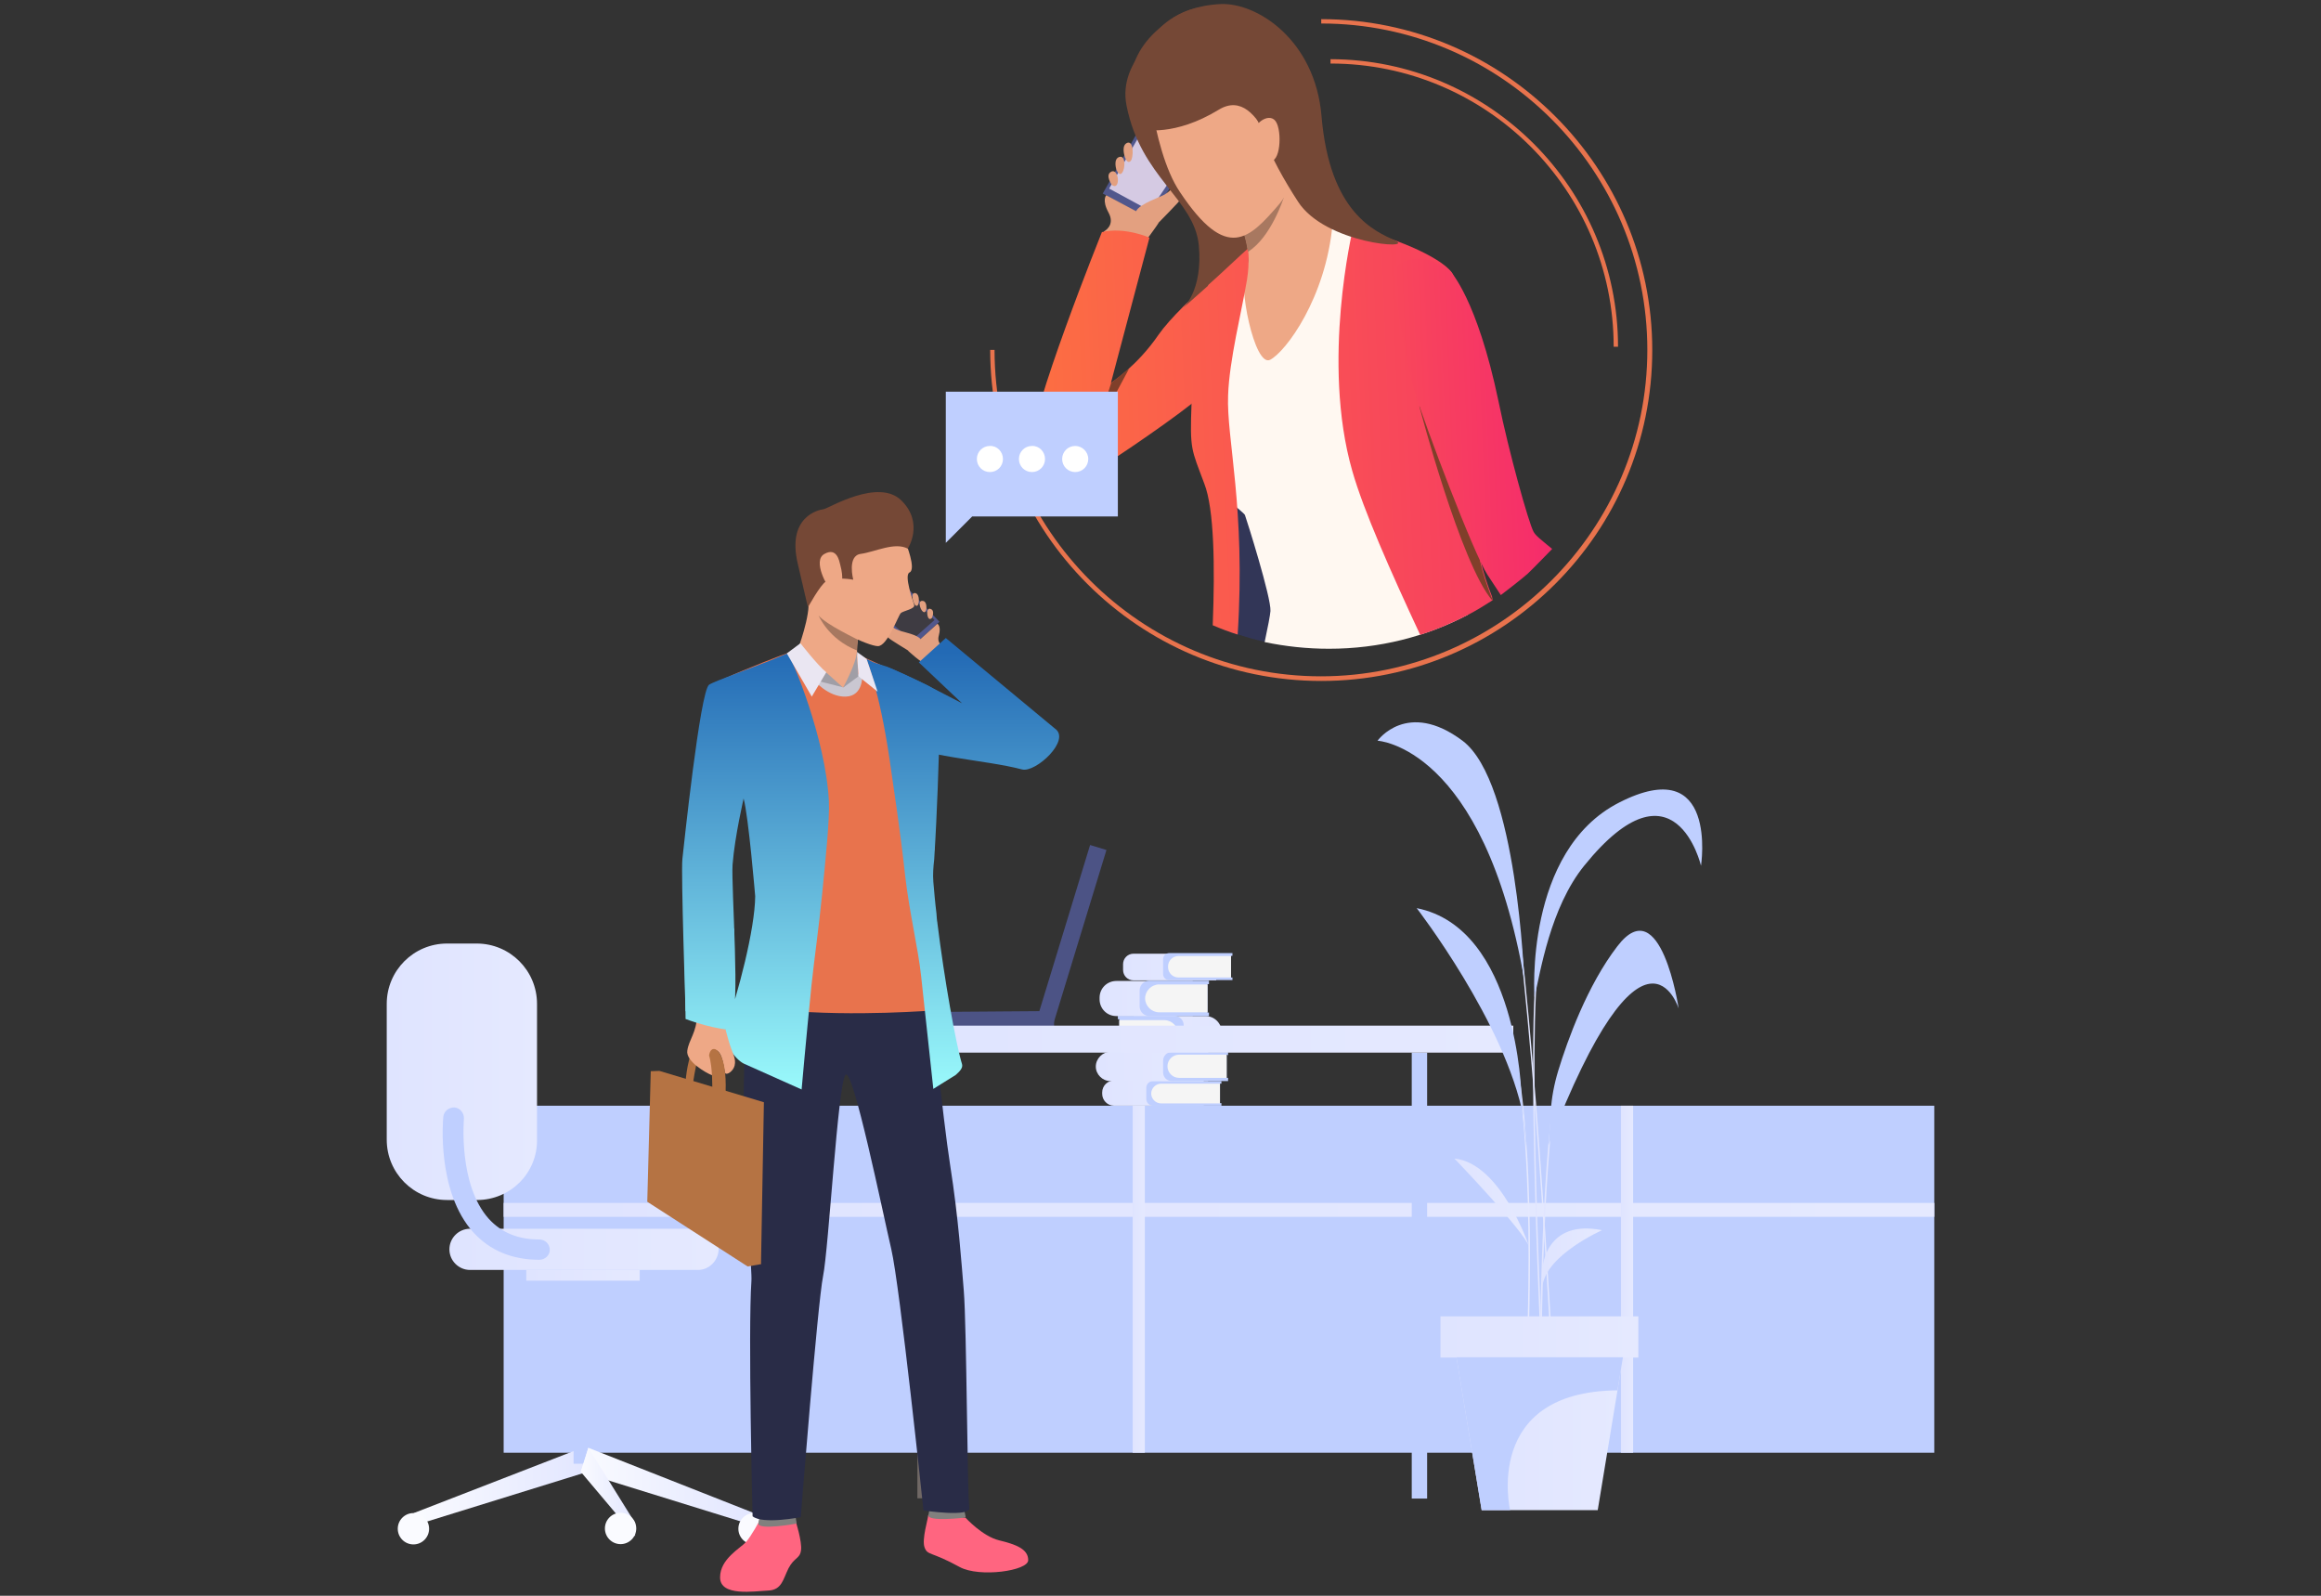 <?xml version="1.0" encoding="utf-8"?>
<!-- Generator: Adobe Illustrator 23.1.0, SVG Export Plug-In . SVG Version: 6.00 Build 0)  -->
<svg version="1.0" id="Слой_1" xmlns="http://www.w3.org/2000/svg" xmlns:xlink="http://www.w3.org/1999/xlink" x="0px" y="0px"
	 viewBox="0 0 800 550" style="enable-background:new 0 0 800 550;" xml:space="preserve">
<rect x="0" y="0" width="800" height="550" fill="#333333" stroke="none"/>
<style type="text/css">
	.st0{display:none;fill:#FFFFFF;}
	.st1{fill:#BFCFFF;}
	.st2{fill:url(#SVGID_1_);}
	.st3{fill:url(#SVGID_2_);}
	.st4{fill:url(#SVGID_3_);}
	.st5{fill:#FFFFFF;}
	.st6{fill:url(#SVGID_4_);}
	.st7{fill:#F5F5F5;}
	.st8{fill:url(#SVGID_5_);}
	.st9{fill:url(#SVGID_6_);}
	.st10{fill:url(#SVGID_7_);}
	.st11{fill:url(#SVGID_8_);}
	.st12{fill:#4C5385;}
	.st13{fill:url(#SVGID_9_);}
	.st14{fill:#706865;}
	.st15{fill:url(#SVGID_10_);}
	.st16{fill:url(#SVGID_11_);}
	.st17{fill:url(#SVGID_12_);}
	.st18{fill:url(#SVGID_13_);}
	.st19{fill:#FAFBFF;}
	.st20{fill:url(#SVGID_14_);}
	.st21{fill:url(#SVGID_15_);}
	.st22{fill:#FF6580;}
	.st23{fill:#81807E;}
	.st24{fill:#51578C;}
	.st25{fill:#3E3B42;}
	.st26{fill:#E3A080;}
	.st27{fill:url(#SVGID_16_);}
	.st28{fill:#292C47;}
	.st29{fill:#E8734D;}
	.st30{fill:#EEA886;}
	.st31{fill:#B57343;}
	.st32{fill:#A09EA6;}
	.st33{fill:url(#SVGID_17_);}
	.st34{fill:url(#SVGID_18_);}
	.st35{fill:url(#SVGID_19_);}
	.st36{fill:#CAC7D1;}
	.st37{fill:#EAE6F2;}
	.st38{fill:#754836;}
	.st39{fill:#A77860;}
	.st40{fill:#323657;}
	.st41{fill:#FFF8F1;}
	.st42{fill:url(#SVGID_20_);}
	.st43{fill:#803F2A;}
	.st44{fill:url(#SVGID_21_);}
	.st45{fill:#D5CAE3;}
	.st46{fill:url(#SVGID_22_);}
	.st47{fill:#A87860;}
	.st48{fill:url(#SVGID_23_);}
	.st49{fill:url(#SVGID_24_);}
	.st50{fill:url(#SVGID_25_);}
	.st51{fill:url(#SVGID_26_);}
	.st52{fill:url(#SVGID_27_);}
	.st53{fill:url(#SVGID_28_);}
	.st54{fill:url(#SVGID_29_);}
	.st55{fill:url(#SVGID_30_);}
	.st56{fill:url(#SVGID_31_);}
</style>
<path class="st0" d="M658.8,27.3c0,57.9-29.8,108.8-74.8,138.4c-0.1,0.1-0.2,0.1-0.3,0.2c-4.4,2.9-8.9,5.5-13.6,8
	c-8.4,4.4-17.3,8.2-26.5,11.1c-15.8,5-32.6,7.7-50.1,7.7c-4.3,0-8.6-0.2-12.8-0.5c-7.8-0.6-15.4-1.7-22.8-3.4
	c-5.2-1.1-10.3-2.5-15.3-4.1c-2.9-0.9-5.8-2-8.7-3.1c-1.7-0.6-3.3-1.3-5-2c-59.3-25.1-100.8-83.8-100.8-152.3
	c0-91.3,74-165.4,165.4-165.4S658.8-64,658.8,27.3z"/>
<g>
	<rect x="173.6" y="381.1" class="st1" width="493.1" height="119.6"/>
	<g>
		
			<linearGradient id="SVGID_1_" gradientUnits="userSpaceOnUse" x1="173.587" y1="829.049" x2="666.702" y2="829.049" gradientTransform="matrix(1 0 0 1 0 -412)">
			<stop  offset="0" style="stop-color:#DFE4FF"/>
			<stop  offset="1" style="stop-color:#E5E9FF"/>
		</linearGradient>
		<rect x="173.6" y="414.6" class="st2" width="493.1" height="4.8"/>
		
			<linearGradient id="SVGID_2_" gradientUnits="userSpaceOnUse" x1="558.688" y1="852.928" x2="562.956" y2="852.928" gradientTransform="matrix(1 0 0 1 0 -412)">
			<stop  offset="0" style="stop-color:#DFE4FF"/>
			<stop  offset="1" style="stop-color:#E5E9FF"/>
		</linearGradient>
		<rect x="558.7" y="381.1" class="st3" width="4.2" height="119.6"/>
		
			<linearGradient id="SVGID_3_" gradientUnits="userSpaceOnUse" x1="390.394" y1="852.928" x2="394.661" y2="852.928" gradientTransform="matrix(1 0 0 1 0 -412)">
			<stop  offset="0" style="stop-color:#DFE4FF"/>
			<stop  offset="1" style="stop-color:#E5E9FF"/>
		</linearGradient>
		<rect x="390.4" y="381.1" class="st4" width="4.2" height="119.6"/>
	</g>
	<rect x="260.5" y="381.1" class="st5" width="4.2" height="119.6"/>
	
		<linearGradient id="SVGID_4_" gradientUnits="userSpaceOnUse" x1="379.933" y1="788.76" x2="414.933" y2="788.76" gradientTransform="matrix(1 0 0 1 0 -412)">
		<stop  offset="0" style="stop-color:#DFE4FF"/>
		<stop  offset="1" style="stop-color:#E5E9FF"/>
	</linearGradient>
	<path class="st6" d="M414.9,381.1h-30.9c-2.3,0-4.1-1.9-4.1-4.1v-0.5c0-2.3,1.9-4.1,4.1-4.1h30.9V381.1z"/>
	<path class="st1" d="M420.5,373.4v6.8h0.5v0.9h-23.6c-1.3,0-2.3-1.1-2.3-2.3v-3.9c0-1.3,1.1-2.3,2.3-2.3h23.6v0.9H420.5
		L420.5,373.4z"/>
	<path class="st7" d="M420.5,380.3h-20.3c-1.9,0-3.4-1.6-3.4-3.4l0,0c0-1.9,1.6-3.4,3.4-3.4h20.3V380.3z"/>
	
		<linearGradient id="SVGID_5_" gradientUnits="userSpaceOnUse" x1="377.755" y1="779.544" x2="416.489" y2="779.544" gradientTransform="matrix(1 0 0 1 0 -412)">
		<stop  offset="0" style="stop-color:#DFE4FF"/>
		<stop  offset="1" style="stop-color:#E5E9FF"/>
	</linearGradient>
	<path class="st8" d="M416.4,372.6h-33.7c-2.7,0-5-2.3-5-5l0,0c0-2.7,2.3-5.1,5.1-5.1h33.7L416.4,372.6L416.4,372.6z"/>
	<path class="st1" d="M422.8,363.5v8h0.5v1.1h-19.4c-1.7,0-3-1.3-3-3v-4c0-1.7,1.3-3,3-3h19.4v1.1L422.8,363.5L422.8,363.5z"/>
	<path class="st7" d="M422.8,371.5h-16.4c-2.2,0-4-1.8-4-4l0,0c0-2.2,1.8-4,4-4h16.4V371.5z"/>
	
		<linearGradient id="SVGID_6_" gradientUnits="userSpaceOnUse" x1="431.019" y1="768.382" x2="396.471" y2="768.382" gradientTransform="matrix(1 0 0 1 0 -412)">
		<stop  offset="0" style="stop-color:#DFE4FF"/>
		<stop  offset="1" style="stop-color:#E5E9FF"/>
	</linearGradient>
	<path class="st9" d="M390.7,362.5h24.8c3.1,0,5.6-2.5,5.6-5.6v-1.1c0-3.1-2.5-5.6-5.6-5.6h-24.8V362.5L390.7,362.5z"/>
	<path class="st1" d="M385.8,351.5v9.8h-0.5v1.2h19.4c1.8,0,3.3-1.4,3.3-3.3v-5.8c0-1.8-1.4-3.3-3.3-3.3h-19.4v1.2H385.8z"/>
	<path class="st7" d="M385.8,361.2h15.5c2.6,0,4.8-2.2,4.8-4.8l0,0c0-2.6-2.2-4.8-4.8-4.8h-15.5V361.2z"/>
	
		<linearGradient id="SVGID_7_" gradientUnits="userSpaceOnUse" x1="378.885" y1="756.054" x2="411.068" y2="756.054" gradientTransform="matrix(1 0 0 1 0 -412)">
		<stop  offset="0" style="stop-color:#DFE4FF"/>
		<stop  offset="1" style="stop-color:#E5E9FF"/>
	</linearGradient>
	<path class="st10" d="M411.1,350.2h-26.3c-3.3,0-5.8-2.6-5.8-5.8v-0.5c0-3.3,2.6-5.8,5.8-5.8h26.3V350.2z"/>
	<path class="st1" d="M416.2,339.2v9.8h0.5v1.2h-20.5c-1.9,0-3.4-1.5-3.4-3.4v-5.4c0-1.9,1.5-3.4,3.4-3.4h20.5v1.2L416.2,339.2
		L416.2,339.2z"/>
	<path class="st7" d="M416.2,348.9h-16.7c-2.6,0-4.8-2.2-4.8-4.8l0,0c0-2.6,2.2-4.8,4.8-4.8h16.7V348.9z"/>
	
		<linearGradient id="SVGID_8_" gradientUnits="userSpaceOnUse" x1="387.002" y1="745.36" x2="419.186" y2="745.36" gradientTransform="matrix(1 0 0 1 0 -412)">
		<stop  offset="0" style="stop-color:#DFE4FF"/>
		<stop  offset="1" style="stop-color:#E5E9FF"/>
	</linearGradient>
	<path class="st11" d="M419.2,337.9h-28.5c-2,0-3.6-1.6-3.6-3.6v-2c0-2,1.6-3.6,3.6-3.6h28.5V337.9z"/>
	<path class="st1" d="M424.3,329.5v7.4h0.5v0.9H403c-1.2,0-2.1-0.9-2.1-2.1v-5.1c0-1.2,0.9-2.1,2.1-2.1h21.8v0.9L424.3,329.5
		L424.3,329.5z"/>
	<path class="st7" d="M424.3,336.9h-18.1c-2,0-3.6-1.6-3.6-3.6v-0.2c0-2,1.6-3.6,3.6-3.6h18.1V336.9z"/>
	
		<rect x="295.6" y="348.7" transform="matrix(1 -7.578155e-03 7.578155e-03 1 -2.657 2.507)" class="st12" width="67.7" height="6.2"/>
	
		<rect x="337.3" y="319.9" transform="matrix(0.292 -0.956 0.956 0.292 -47.361 581.759)" class="st12" width="64.3" height="5.9"/>
	<g>
		<rect x="486.6" y="362.8" class="st1" width="5.3" height="153.7"/>
	</g>
	<g>
		
			<linearGradient id="SVGID_9_" gradientUnits="userSpaceOnUse" x1="289.399" y1="770.132" x2="521.645" y2="770.132" gradientTransform="matrix(1 0 0 1 0 -412)">
			<stop  offset="0" style="stop-color:#DFE4FF"/>
			<stop  offset="1" style="stop-color:#E5E9FF"/>
		</linearGradient>
		<polygon class="st13" points="289.4,362.8 521.6,362.8 521.6,353.5 289.4,353.5 		"/>
	</g>
	<g>
		<rect x="316.2" y="362.7" class="st14" width="5.3" height="153.7"/>
	</g>
	<g>
		<g>
			
				<linearGradient id="SVGID_10_" gradientUnits="userSpaceOnUse" x1="142.554" y1="924.406" x2="202.296" y2="924.406" gradientTransform="matrix(1 0 0 1 0 -412)">
				<stop  offset="0" style="stop-color:#FAFBFF"/>
				<stop  offset="1" style="stop-color:#E2E6FF"/>
			</linearGradient>
			<polygon class="st15" points="142.6,521.5 144,525.4 202.4,507.3 199.6,499.4 			"/>
		</g>
	</g>
	<g>
		<g>
			<rect x="197.7" y="441.1" class="st1" width="6.6" height="63.4"/>
		</g>
	</g>
	<g>
		<g>
			
				<linearGradient id="SVGID_11_" gradientUnits="userSpaceOnUse" x1="181.443" y1="851.605" x2="220.565" y2="851.605" gradientTransform="matrix(1 0 0 1 0 -412)">
				<stop  offset="0" style="stop-color:#DFE4FF"/>
				<stop  offset="1" style="stop-color:#E5E9FF"/>
			</linearGradient>
			<rect x="181.4" y="437.7" class="st16" width="39.1" height="3.7"/>
		</g>
	</g>
	<g>
		<g>
			
				<linearGradient id="SVGID_12_" gradientUnits="userSpaceOnUse" x1="200.187" y1="924.173" x2="259.921" y2="924.173" gradientTransform="matrix(1 0 0 1 0 -412)">
				<stop  offset="0" style="stop-color:#FAFBFF"/>
				<stop  offset="1" style="stop-color:#E2E6FF"/>
			</linearGradient>
			<polygon class="st17" points="259.9,521.5 258.6,525.4 200.2,507.3 202.8,499 			"/>
		</g>
	</g>
	<g>
		<g>
			
				<linearGradient id="SVGID_13_" gradientUnits="userSpaceOnUse" x1="200.213" y1="926.234" x2="218.84" y2="926.234" gradientTransform="matrix(1 0 0 1 0 -412)">
				<stop  offset="0" style="stop-color:#FAFBFF"/>
				<stop  offset="1" style="stop-color:#E2E6FF"/>
			</linearGradient>
			<polygon class="st18" points="218.9,524.9 218.9,529.5 200.2,507.3 202.8,499 			"/>
		</g>
	</g>
	<g>
		<g>
			<ellipse class="st19" cx="259.9" cy="526.9" rx="5.4" ry="5.4"/>
		</g>
	</g>
	<g>
		<g>
			<ellipse class="st19" cx="213.9" cy="526.8" rx="5.4" ry="5.4"/>
		</g>
	</g>
	<g>
		<g>
			<ellipse class="st19" cx="142.5" cy="526.9" rx="5.4" ry="5.4"/>
		</g>
	</g>
	<g>
		
			<linearGradient id="SVGID_14_" gradientUnits="userSpaceOnUse" x1="154.92" y1="842.661" x2="247.632" y2="842.661" gradientTransform="matrix(1 0 0 1 0 -412)">
			<stop  offset="0" style="stop-color:#DFE4FF"/>
			<stop  offset="1" style="stop-color:#E5E9FF"/>
		</linearGradient>
		<path class="st20" d="M240.6,437.7H162c-3.9,0-7.1-3.2-7.1-7.1l0,0c0-3.9,3.2-7.1,7.1-7.1h78.6c3.9,0,7.1,3.2,7.1,7.1l0,0
			C247.6,434.5,244.4,437.7,240.6,437.7z"/>
	</g>
	<g>
		
			<linearGradient id="SVGID_15_" gradientUnits="userSpaceOnUse" x1="133.298" y1="781.41" x2="185.254" y2="781.41" gradientTransform="matrix(1 0 0 1 0 -412)">
			<stop  offset="0" style="stop-color:#DFE4FF"/>
			<stop  offset="1" style="stop-color:#E5E9FF"/>
		</linearGradient>
		<path class="st21" d="M164.4,413.6h-10.3c-11.5,0-20.8-9.3-20.8-20.8V346c0-11.5,9.3-20.8,20.8-20.8h10.2
			c11.5,0,20.8,9.3,20.8,20.8v46.7C185.3,404.3,175.9,413.6,164.4,413.6z"/>
	</g>
	<g>
		<path class="st1" d="M185.9,434.2c-9.4,0-17-3.2-22.7-9.4c-12.8-14.1-10.5-39-10.4-39.9c0.2-1.9,1.9-3.3,3.9-3.2
			c1.9,0.2,3.3,1.9,3.2,3.9c0,0.3-2,22.7,8.6,34.5c4.3,4.7,10,7.1,17.4,7.1c2,0,3.6,1.6,3.6,3.6
			C189.5,432.6,187.9,434.2,185.9,434.2z"/>
	</g>
	<path class="st22" d="M261.8,524.1c0,0-2.8,5.3-4.7,7.4c-1.9,2.1-8.9,5.8-8.9,12.1c-0.1,6.8,11.9,4.8,16.6,4.6
		c4.7-0.2,5.1-3.9,7-7.7c2-3.8,3.9-3.2,4.3-6.2s-1.9-10.2-1.9-10.2L261.8,524.1L261.8,524.1z"/>
	<g>
		<path class="st23" d="M274.1,522.1c0,0,0.5,2.9,0.5,3c-0.2,0.1-13.3,2.4-13.2,0c0.1-1.9,1.2-4.1,1.2-4.1L274.1,522.1z"/>
	</g>
	<g>
		<polygon class="st24" points="314.7,222.6 295.5,205.4 306.6,196.2 323.8,214.3 		"/>
	</g>
	<g>
		<polygon class="st25" points="314.1,220.8 297.6,206 307.1,198 322.1,213.7 		"/>
	</g>
	<g>
		<path class="st26" d="M325.6,222.9c0,0-2.9-0.7-2-3.9c0.9-3.3-0.5-4-0.5-4l-10.2,9.2c0,0,4.8,4.5,6.4,4.7
			C320.8,229,327,224.7,325.6,222.9z"/>
	</g>
	<g>
		<path class="st26" d="M313,224.2c0,0-6.1-3.7-6.7-4.3c-0.6-0.5-3.3-3-4.4-4.5c-1.1-1.5,3.7-1.6,5-0.1c1.3,1.6,2.6,1.8,3.6,2.2
			c0.9,0.3,5.8,1.3,6.8,2.8S313,224.2,313,224.2z"/>
	</g>
	<g>
		<path class="st26" d="M321.2,213c0,0-0.8,0.9-1.3-0.2c-0.5-1.1-0.5-3.5,0.9-2.9C322.4,210.5,321.2,213,321.2,213z"/>
	</g>
	<g>
		<path class="st26" d="M319.3,209.8c0,0-0.2,1.8-1.2,1s-1.8-3.8-0.2-3.7C319.6,207.1,319.3,209.8,319.3,209.8z"/>
	</g>
	<g>
		<path class="st26" d="M316.7,207.1c0,0,0,2.2-1.1,1.6c-0.8-0.5-1.9-4.4-0.3-4.3C316.9,204.5,316.7,207.1,316.7,207.1z"/>
	</g>
	<g>
		
			<linearGradient id="SVGID_16_" gradientUnits="userSpaceOnUse" x1="331.138" y1="636.747" x2="331.138" y2="785.734" gradientTransform="matrix(1 0 0 1 0 -412)">
			<stop  offset="0" style="stop-color:#236AB5"/>
			<stop  offset="0.995" style="stop-color:#98F7FA"/>
		</linearGradient>
		<path class="st27" d="M316.7,228.3l9.3-8.4l37.6,31.2c5.7,3.9-6.6,15.3-11.3,14.1c-12.8-3.4-34.5-4.2-46-10.5
			c-17.3-9.6-6.1-26.4-0.6-24.8c5.5,1.7,25.9,12.5,25.9,12.5L316.7,228.3z"/>
	</g>
	<g>
		<path class="st22" d="M332.8,523.1c0,0,5.8,6.4,11.6,7.8c5.8,1.4,10,3,10,6.8c0.1,3.7-16.8,6.1-23.6,2.4c-10-5.5-11-3.9-12.1-6.7
			c-1.1-2.8,1.3-10.2,1.2-11.1C319.9,521.2,332.8,523.1,332.8,523.1z"/>
	</g>
	<g>
		<path class="st23" d="M332.2,520c0,0,0.8,3,0.6,3c-0.2,0.1-13.2,1.6-12.8-0.8c0.3-1.9,0.8-4.1,0.8-4.1L332.2,520z"/>
	</g>
	<g>
		<path class="st28" d="M320.3,339.6c0,0,4.7,46.2,7.2,62c2.9,18.5,3.9,33.8,4.7,43.3c1,12.1,1.2,71.2,1.9,74.7
			c0.7,3.5-15.8,1-15.8,1s-8.1-77.3-11.1-90.1c-2.8-11.9-13.3-63.3-15.8-60c-2.6,3.3-5.8,60-7.7,69.3c-1.9,9.4-7.7,83.1-7.7,83.1
			s-13.1,2.6-16.6-0.3c0,0-1.6-63.5-0.4-81.1c0.5-6.8-7.9-80.6,2.8-110.3C267.6,315.3,320.3,339.6,320.3,339.6z"/>
	</g>
	<g>
		<path class="st29" d="M238.8,346.1c0,0,8,2.4,11.4,1.8c3.3-0.6,1.7-41.8,1.8-50.4c0.2-7,3.9-25.3,3.9-25.3l0,0l0,0l0,0
			c0.4,1.4,5.4,20.5,5.7,29.6c0.2,9.5-1.2,45.9-1.2,45.9l12.8,6l44.1,1.2l6.4,0.2c0,0-1-21.5-1.4-28.9c-0.2-4.7-1.1-13.1-0.9-21.2
			c0,0-0.2-8.6,0.7-12.4c0.1-16.4,1.1-32.7,1.1-32.7c0.5-7.4,0.9-14.4,1.1-20.8c-1.8-0.9-3.9-2-5.7-2.9c-5.4-2.6-12.8-6-17.6-8.2
			c-2.8-1.3-5.5-2.3-5.5-2.3s-19.1-1.8-20.6-1.7c-0.5,0-2.9,0.9-6,2c-6.8,2.6-19.8,7.8-21.9,9.3c-3,2.2-9.5,54-9.8,57.6
			C236.7,299.6,238.8,346.1,238.8,346.1z"/>
	</g>
	<g>
		<path class="st30" d="M274.9,224.1c1.4,12.8,15.7,12.8,15.7,12.8s5.9-5.1,5.8-8.9c0-0.1,0-0.2,0-0.2c-0.1-0.7-0.9-1.6-1-3
			c0-0.2,0-0.4,0-0.5s0-0.4,0-0.5c0-1,0.1-1.9,0.2-2.6c0-0.2,0.1-0.5,0.1-0.6c0-0.2,0.1-0.4,0.1-0.4s-2.3-2.4-5.2-5.3
			c-5.1-5.1-12.1-11.5-12.1-8.9c0,0.2,0,0.3,0.1,0.5C279.5,212,274.9,224.1,274.9,224.1z"/>
	</g>
	<g>
		<path class="st31" d="M236.3,372.7c0,0,0.8-10.2,3.5-11.7s1.1,1.6,1.1,1.6s-1.6,7.4-2,10.4C238.8,373,236.3,372.7,236.3,372.7z"/>
	</g>
	<g>
		<g>
			<polygon class="st31" points="263.3,379.9 227.3,369.1 226.7,413.6 262.3,435.7 			"/>
		</g>
	</g>
	<g>
		<polygon class="st31" points="262.3,435.7 257.7,436.5 223.1,414.2 224.3,369.2 227.3,369.1 		"/>
	</g>
	<path class="st32" d="M284.7,231.7l5.9,5.3c0,0-6.8-0.5-8.2-1.6L284.7,231.7z"/>
	<path class="st28" d="M322.4,348.2c0,0-27.9,2.3-52.3,0v8c0,0,36.7,5.3,53.6-1.6L322.4,348.2z"/>
	<g>
		
			<linearGradient id="SVGID_17_" gradientUnits="userSpaceOnUse" x1="315.147" y1="636.747" x2="315.147" y2="785.734" gradientTransform="matrix(1 0 0 1 0 -412)">
			<stop  offset="0" style="stop-color:#236AB5"/>
			<stop  offset="0.995" style="stop-color:#98F7FA"/>
		</linearGradient>
		<path class="st33" d="M298.6,227.1c0,0,4.5,10.7,8,34.5c1.3,9.2,3.7,24.6,5.4,40.3l0,0c1.4,12.4,4.5,25.1,5.5,34.6
			c1.1,9.9,4.2,38.8,4.2,38.8l7.7-4.8c1.1-1,2.6-2.3,2.2-3.7c-2.1-6.8-6.1-29.2-8.5-48.7c0,0,0,0,0-0.1c-0.2-0.9-0.2-1.9-0.3-2.8
			c0-0.1,0-0.2,0-0.2c-0.5-3.9-0.8-7.7-1.1-11.1c-0.2-2.6,0-5.1,0.3-7.7c1.1-17.5,1.6-36,1.6-36c0.5-7.5,0.9-14.6,1.1-21.2
			c-1.8-0.8-4-2.4-6-3.3c-3.6-1.7-7.9-3.7-12-5.5c-1.9-0.9-4.2-1.3-5.8-2L298.6,227.1z"/>
	</g>
	<g>
		
			<linearGradient id="SVGID_18_" gradientUnits="userSpaceOnUse" x1="260.404" y1="636.747" x2="260.404" y2="785.734" gradientTransform="matrix(1 0 0 1 0 -412)">
			<stop  offset="0" style="stop-color:#236AB5"/>
			<stop  offset="0.995" style="stop-color:#98F7FA"/>
		</linearGradient>
		<path class="st34" d="M252.5,298c-0.5,8,2.8,52-0.5,52.6c-3.3,0.6-15.7-2.1-15.7-2.1s-1.6-47.4-1.1-52.4
			c0.4-3.6,6.1-57.9,9.2-60.1c1.7-1.2,14.8-5.8,21.2-8.4c1.2-0.5,4.8-2,5.9-2.4c1.4,1.5,13.1,29.2,14.2,50.9
			c0.3,6.6-1.2,20.5-2.3,31.8c-1.2,12.1-2.6,21.5-3.7,31.7c-2,19.9-3.4,35.9-3.4,35.9l-19.9-8.9c-3.3-1.6-7.7-8.2-6.5-11.6
			c4.6-12.8,10.3-34.8,10.4-46.1c0,0-2.3-27.6-4-33.7C256.4,275,253.3,287.9,252.5,298z"/>
	</g>
	<g>
		<path class="st30" d="M248.9,350c0,0,1,4.4,2.3,8.9c1.3,4.4,2.6,5.8,2,8.4c-0.5,1.9-2.6,3.3-3.2,2.6c-0.5-0.6-0.7-8-3.7-8
			c-3,0,0.8,9.3-1.1,8.6c-1.8-0.7-8.9-4.7-8.3-8.4c0.5-3.7,3.3-6.4,3.3-12.1c-0.1-5.1,1.5-7.2,1.5-7.2L248.9,350z"/>
	</g>
	<g>
		<g>
			<path class="st31" d="M246.5,361.6c0,0,4.1,1.1,3.6,14.9l-4.6-0.9c0,0,0.2-7.7-1.1-11.8C244.4,363.9,244.6,361.1,246.5,361.6z"/>
		</g>
	</g>
	<g>
		
			<linearGradient id="SVGID_19_" gradientUnits="userSpaceOnUse" x1="244.365" y1="636.747" x2="244.365" y2="785.734" gradientTransform="matrix(1 0 0 1 0 -412)">
			<stop  offset="0" style="stop-color:#236AB5"/>
			<stop  offset="0.995" style="stop-color:#98F7FA"/>
		</linearGradient>
		<path class="st35" d="M253.1,320.2l-0.2,34.9c0,0-7-0.3-16.6-3.9l-0.7-49.3L253.1,320.2z"/>
	</g>
	<path class="st36" d="M297.2,232.6c0,0,0.5,7.3-5.7,7.5c-6.1,0.2-11.1-5.8-11.1-5.8l10.2,2.6l6.2-5.3L297.2,232.6z"/>
	<path class="st37" d="M275.9,221.7c0,0,5.8,7.5,8.9,10l-5,8.4l-8.6-14.9L275.9,221.7z"/>
	<path class="st32" d="M295.9,233.1l-5.3,3.9c0,0,4.6-8.5,4.7-12.2L295.9,233.1z"/>
	<polygon class="st37" points="295.4,224.7 298.7,227.1 302.5,238.4 295.9,233.1 	"/>
	<g>
		<path class="st30" d="M312.2,187.1c0,0,3.7,9.1,1.3,10.2c-2,0.9,1.2,9.8,1.6,11.2c0.4,1.4-3.7,2-4.6,2.8
			c-0.9,0.8-4.6,11.4-7.9,11.4s-17.5-6.7-21.1-11.3c-3.6-4.6-4.8-23.8-1.4-31.4C283.7,172.3,305.7,171.3,312.2,187.1z"/>
	</g>
	<g>
		<path class="st38" d="M312.9,189.1c0,0,5.7-8.8-2.2-16.6c-7.9-7.8-24.9,2.6-26.8,3c-1.8,0.2-12.8,2.6-8.9,18.9
			c3.4,14.8,3.5,14.9,3.5,14.9s4.2-7.7,6.2-8.9c3.1-1.8,9.4-0.6,9.4-0.6s-2.2-8.3,2.6-8.9C301.7,190.2,308.4,186.7,312.9,189.1z"/>
	</g>
	<g>
		<path class="st30" d="M289.6,194.6c-0.3-1.1-1.1-6.1-5.4-3.7c-4.4,2.3,1.3,12,2,12.1C286.8,203.4,292.2,204.3,289.6,194.6z"/>
	</g>
	<path class="st39" d="M282.1,212.1c0.2,0.2,3.3,8.1,13.3,12.1c0-0.2,0-0.4,0-0.5c0-1,0.1-1.9,0.2-2.6c0-0.2,0.1-0.5,0.1-0.6
		C295.5,220.3,284.9,215.4,282.1,212.1z"/>
	<g>
		<path class="st40" d="M460.5,208.4l-10.3,14.9c-4.8-0.4-9.6-1.1-14.2-2.1c-3.3-0.7-6.4-1.6-9.6-2.6c-1.8-0.5-3.6-1.2-5.4-1.9
			c0.8-15.7,0.8-32.1-0.8-45.8c-4.5-39.6,3.5-79.3,3.5-79.3L460.5,208.4z"/>
	</g>
	<path class="st41" d="M505.9,211.9c-14.2,7.5-30.5,11.7-47.8,11.7c-7.6,0-15-0.8-22.2-2.3c1.1-5.1,1.9-9.3,2-10.7
		c0.3-4.6-8.3-31.8-8.8-33.1c-0.5-1.2-14.2-10.7-16.8-20.1c-2.6-9.3,8.9-56.6,8.9-56.6s22.3-25.7,39.1-22.3
		c16.8,3.4,39,14.5,40.9,18.6c2,4-0.8,45.2-2.3,49.3c-1.5,4.2-0.2,38.3,0.1,42.9C499.3,191.3,502.5,201.4,505.9,211.9z"/>
	<g>
		
			<linearGradient id="SVGID_20_" gradientUnits="userSpaceOnUse" x1="362.501" y1="565.524" x2="579.136" y2="556.935" gradientTransform="matrix(1 0 0 1 0 -412)">
			<stop  offset="0" style="stop-color:#FC6D43"/>
			<stop  offset="1" style="stop-color:#F5296D"/>
		</linearGradient>
		<path class="st42" d="M514.6,206.8c-2.8,1.8-5.7,3.6-8.6,5.1c-5.2,2.7-10.8,5.1-16.5,6.9c-10.2-21.9-19.5-42.8-23.4-56.5
			c-10.8-37.6,0.2-83.4,0.2-83.4l0,0c12.7,2.2,29.9,9.4,34.1,15c0.2,0.2,0.3,0.5,0.5,0.9c1.5,2.6,5.4,14.4,9.8,23c0,0-5.9,4.4-10,14
			c-1.7,4-3,8.6-3.3,13c-0.2,2,0.1,4,0.5,5.9c0.2,0.6,0.3,1.2,0.5,1.9c5.4,17,11.3,35.5,11.3,35.5c0.1,1.6,0.3,3.3,0.7,5.2v0.1l0,0
			c0.8,3.7,2.2,7.9,3.9,12.3C514.3,206.2,514.5,206.5,514.6,206.8z"/>
	</g>
	<path class="st43" d="M514.6,206.8c-0.1,0.1-0.2,0.1-0.2,0.2c-10.9-12.5-25.2-67-25.2-67c3-0.3,5.8,1.6,8.1,5
		c9.2,13,12.8,47.2,12.9,48.5v0.1l0,0c0.8,3.7,2.2,7.9,3.9,12.3C514.3,206.2,514.5,206.5,514.6,206.8z"/>
	<g>
		
			<linearGradient id="SVGID_21_" gradientUnits="userSpaceOnUse" x1="414.068" y1="562.659" x2="537.072" y2="557.783" gradientTransform="matrix(1 0 0 1 0 -412)">
			<stop  offset="0" style="stop-color:#FC6D43"/>
			<stop  offset="1" style="stop-color:#F5296D"/>
		</linearGradient>
		<path class="st44" d="M535,189.2c-4.1-3.4-5.6-4.5-6.4-5.9c-1.7-3-8.6-27.8-12.1-45c-7.4-35.4-16.6-44.8-16.6-44.8
			c-13.1-9.6-20.2-0.2-20.2-0.2l0,0c0,0.1,0.1,0.4,0.2,1c0.5,3,1.9,12.7,3.7,22.2c1.3,7.2,2.8,14.5,4.1,18.7
			c3.4,11.2,20.2,55.6,25,62.9l4.6,7c0,0,7.6-5.8,9.3-7.4C528.2,196.2,535,189.2,535,189.2z"/>
	</g>
	<g>
		<polygon class="st24" points="396.1,75.4 417.6,43.7 398.4,34.4 380.1,66.7 		"/>
	</g>
	<g>
		<polygon class="st45" points="396.3,72.6 414.8,45.2 398.2,37.2 382.3,65 		"/>
	</g>
	<g>
		<path class="st26" d="M380.6,79.7c0,0,3.9-2,1.5-6.4c-2.4-4.4-0.8-6-0.8-6l18,9.6c0,0-5.4,8.2-7.5,9
			C389.6,86.7,379.1,82.8,380.6,79.7z"/>
	</g>
	<g>
		<path class="st26" d="M399.2,76.9c0,0,7.5-7.6,8.1-8.6c0.6-1,3.7-5.6,4.7-8.1c1.1-2.5-5.2-0.4-6.5,2.3c-1.3,2.7-2.8,3.7-4,4.5
			c-1.2,0.8-8.9,3.3-9.9,5.8C390.6,75.4,399.2,76.9,399.2,76.9z"/>
	</g>
	<g>
		<path class="st26" d="M383.3,63.8c0,0,1.4,1.1,1.9-0.7c0.5-1.7-0.5-5.1-2.4-3.8S383.3,63.8,383.3,63.8z"/>
	</g>
	<g>
		<path class="st26" d="M384.8,58.5c0,0,1,2.5,2,1c1.1-1.5,1.2-6.1-1-5.4C383.6,54.8,384.8,58.5,384.8,58.5z"/>
	</g>
	<g>
		<path class="st26" d="M387.6,53.7c0,0,0.8,3.1,2.1,1.8c1-1,1.2-7-1.1-6.3C386.4,50,387.6,53.7,387.6,53.7z"/>
	</g>
	<g>
		
			<linearGradient id="SVGID_22_" gradientUnits="userSpaceOnUse" x1="361.256" y1="534.118" x2="577.891" y2="525.529" gradientTransform="matrix(1 0 0 1 0 -412)">
			<stop  offset="0" style="stop-color:#FC6D43"/>
			<stop  offset="1" style="stop-color:#F5296D"/>
		</linearGradient>
		<path class="st46" d="M431.4,84.8l-3.3,12.4l-9.6,35.6c0,0-3.2,2.6-7.7,6.3c-10.1,8-32.6,23.1-35,24c-3.2,1.1-19.1,1.6-20.2-9.3
			c-1.1-10.9,24.2-73.8,24.2-73.8c7.8-1.9,16.4,1.9,16.4,1.9L382.9,132c0.2-0.2,9-5.8,16.4-16.6c3.9-5.6,12.2-13.5,19.4-19.9
			c4.8-4.3,9.3-7.9,11.4-9.6C430.9,85.2,431.4,84.8,431.4,84.8z"/>
	</g>
	<g>
		<path class="st38" d="M403,8.9c0,0-18,11.4-14.7,27.5c4.9,24.9,23.3,32.1,24.9,48.1c1.5,15.9-5.5,21.7-5.5,21.7l27.7-24.6L403,8.9
			z"/>
	</g>
	<g>
		<path class="st30" d="M459.3,77.2c-2.3,25.5-16.1,44-21.5,46.8c-5.4,2.8-11.3-26.4-8.3-31.7c0.8-1.4,0.9-3.4,0.7-5.6
			c-0.5-4.2-2.2-9.1-3.2-11.7c-0.5-1.1-0.8-1.9-0.8-1.9s17.3-33.6,20.8-15.8C450.6,75.1,459.3,77.2,459.3,77.2z"/>
	</g>
	<g>
		<path class="st47" d="M442.5,68.1c-0.1,0.2-4.4,13.8-12.4,18.7c-0.5-4.2-2.2-9.1-3.2-11.7L442.5,68.1z"/>
	</g>
	<g>
		<path class="st30" d="M394.6,17.2c0,0,1.9,33.9,12.1,49c16.2,24.3,23.9,16.1,34.1,4.3c14.8-17-5.4-60.7-5.4-60.7L394.6,17.2z"/>
	</g>
	<g>
		<path class="st38" d="M394,44.6c0,0,10.7,2.6,26.1-6.8c15.3-9.3,21.5,26.2,25.2,27.1c3.7,0.9,5.8-38.7-2.6-47.9
			c-8.2-9.3-23.2-20.5-38-11C388.5,16.3,386.1,30.5,394,44.6z"/>
	</g>
	<g>
		<path class="st38" d="M398.2,11.7c0,0,5.6-9.4,22.4-10.3c12.7-0.6,32.7,12.4,34.9,38.6c2.8,33.4,18.4,39.7,25.4,42.9
			c7.1,3.3-24.1,1.2-33.5-13.4c-4.3-6.6-10-16.4-12-23.3s-17.2-33.1-28.2-28.2C396.2,23.1,398.2,11.7,398.2,11.7z"/>
	</g>
	<g>
		<path class="st30" d="M432.4,47.3c-1.4-4.2,4.9-8.9,7.3-5.5c2.3,3.3,1.7,14.9-2.3,13.6C433.4,54.1,432.4,47.3,432.4,47.3z"/>
	</g>
	<g>
		
			<linearGradient id="SVGID_23_" gradientUnits="userSpaceOnUse" x1="362.555" y1="566.897" x2="579.19" y2="558.308" gradientTransform="matrix(1 0 0 1 0 -412)">
			<stop  offset="0" style="stop-color:#FC6D43"/>
			<stop  offset="1" style="stop-color:#F5296D"/>
		</linearGradient>
		<path class="st48" d="M423.3,136.3c-0.6,14.9,6.1,38.7,3.3,82.4c-2.9-0.9-5.8-2-8.6-3.2c0.8-20.4,0.5-40.1-2.9-48.8
			c-4.5-12.1-5-11.5-4.4-27.7c0.5-12.5,0.7-24,5.8-40.8c4.8-4.3,11.4-10.6,13.5-12.4c0,0,0.9,4-0.2,10.7
			C428,107.3,423.7,124.1,423.3,136.3z"/>
	</g>
	<g>
		<polygon class="st43" points="383,132 377.6,148.7 389.2,127 		"/>
	</g>
	<g>
		
			<linearGradient id="SVGID_24_" gradientUnits="userSpaceOnUse" x1="518.899" y1="823.644" x2="527.362" y2="823.644" gradientTransform="matrix(1 0 0 1 0 -412)">
			<stop  offset="0" style="stop-color:#DFE4FF"/>
			<stop  offset="1" style="stop-color:#E5E9FF"/>
		</linearGradient>
		<path class="st49" d="M526.5,470.9h-0.5c0-0.2,1.1-21.6,0.8-46.8c-0.3-23.3-1.9-54.5-7.9-71.6l0.5-0.2c6,17.1,7.6,48.5,7.9,71.9
			C527.6,449.3,526.5,470.7,526.5,470.9z"/>
	</g>
	<g>
		
			<linearGradient id="SVGID_25_" gradientUnits="userSpaceOnUse" x1="518.889" y1="793.271" x2="535.534" y2="793.271" gradientTransform="matrix(1 0 0 1 0 -412)">
			<stop  offset="0" style="stop-color:#DFE4FF"/>
			<stop  offset="1" style="stop-color:#E5E9FF"/>
		</linearGradient>
		<path class="st50" d="M534.9,470.9c-0.1-1.4-7.1-138.1-16.1-179.2l0.5-0.2c8.9,41.1,16,178,16.1,179.4H534.9z"/>
	</g>
	<g>
		
			<linearGradient id="SVGID_26_" gradientUnits="userSpaceOnUse" x1="528.493" y1="814.544" x2="532.245" y2="814.544" gradientTransform="matrix(1 0 0 1 0 -412)">
			<stop  offset="0" style="stop-color:#DFE4FF"/>
			<stop  offset="1" style="stop-color:#E5E9FF"/>
		</linearGradient>
		<path class="st51" d="M531.6,475.5c-0.1-1.2-6.1-121.8-1.4-146.1l0.5,0.2c-4.7,24.3,1.3,144.7,1.4,146L531.6,475.5L531.6,475.5z"
			/>
	</g>
	<g>
		
			<linearGradient id="SVGID_27_" gradientUnits="userSpaceOnUse" x1="530.685" y1="835.35" x2="536.79" y2="835.35" gradientTransform="matrix(1 0 0 1 0 -412)">
			<stop  offset="0" style="stop-color:#DFE4FF"/>
			<stop  offset="1" style="stop-color:#E5E9FF"/>
		</linearGradient>
		<path class="st52" d="M531.3,472.8h-0.6c0-0.7,0.1-68.1,5.5-98.9l0.5,0.2C531.3,404.8,531.3,472.2,531.3,472.8z"/>
	</g>
	<path class="st1" d="M578.6,347.6c0,0-6.1-41.1-21.1-21.5c-10.4,13.5-17.2,32.4-20.4,42.9c-1.4,4.6-2.3,9.3-2.6,14.1l-0.7,11.5
		C566.7,309.2,578.6,347.6,578.6,347.6z"/>
	<path class="st1" d="M586.3,298.4c0,0,6.1-39.3-28.2-21.8c-32.8,16.7-29.2,67.1-29.2,67.1c2-8.4,5.4-30.9,17.2-45.4
		C577.3,259.8,586.3,298.4,586.3,298.4z"/>
	
		<linearGradient id="SVGID_28_" gradientUnits="userSpaceOnUse" x1="531.609" y1="845.169" x2="552.167" y2="845.169" gradientTransform="matrix(1 0 0 1 0 -412)">
		<stop  offset="0" style="stop-color:#DFE4FF"/>
		<stop  offset="1" style="stop-color:#E5E9FF"/>
	</linearGradient>
	<path class="st53" d="M552.2,424c-19.5-3.9-20.5,12.9-20.5,12.9v6.1C533.2,432.4,552.2,424,552.2,424z"/>
	<path class="st1" d="M504.1,255.3c-19.1-14.3-29.3,0-29.3,0s36.6,1.8,50.6,82.5C525.3,337.9,523.1,269.6,504.1,255.3z"/>
	<path class="st1" d="M488.3,313c0,0,30.6,39.6,36.8,72l-0.7-7.6C524.4,377.4,523.1,319.9,488.3,313z"/>
	<path class="st1" d="M525.1,385l1.1,11.8C526.2,393,525.8,389,525.1,385z"/>
	
		<linearGradient id="SVGID_29_" gradientUnits="userSpaceOnUse" x1="501.345" y1="826.483" x2="527.09" y2="826.483" gradientTransform="matrix(1 0 0 1 0 -412)">
		<stop  offset="0" style="stop-color:#DFE4FF"/>
		<stop  offset="1" style="stop-color:#E5E9FF"/>
	</linearGradient>
	<path class="st54" d="M501.3,399.3c0,0,24.1,25.1,25.7,30.3C527.1,429.6,517.4,400.9,501.3,399.3z"/>
	
		<linearGradient id="SVGID_30_" gradientUnits="userSpaceOnUse" x1="501.967" y1="906.167" x2="559.446" y2="906.167" gradientTransform="matrix(1 0 0 1 0 -412)">
		<stop  offset="0" style="stop-color:#DFE4FF"/>
		<stop  offset="1" style="stop-color:#E5E9FF"/>
	</linearGradient>
	<polygon class="st55" points="550.7,520.5 559.4,467.8 502,467.8 510.7,520.5 	"/>
	
		<linearGradient id="SVGID_31_" gradientUnits="userSpaceOnUse" x1="496.523" y1="872.761" x2="564.735" y2="872.761" gradientTransform="matrix(1 0 0 1 0 -412)">
		<stop  offset="0" style="stop-color:#DFE4FF"/>
		<stop  offset="1" style="stop-color:#E5E9FF"/>
	</linearGradient>
	<rect x="496.5" y="453.7" class="st56" width="68.2" height="14.2"/>
	<path class="st1" d="M559.4,467.8H502l8.7,52.7h9.8c0,0-9.6-40.9,37-41.3L559.4,467.8z"/>
	<g>
		<path class="st29" d="M557.7,119.5h-1.5c0-53.8-43.8-97.6-97.6-97.6v-1.5C513.2,20.5,557.7,64.9,557.7,119.5z"/>
	</g>
	<g>
		<path class="st29" d="M455.4,234.7c-62.9,0-114.1-51.2-114.1-114.1h1.5c0,62.1,50.6,112.5,112.5,112.5s112.5-50.6,112.5-112.5
			S517.4,8.1,455.4,8.1V6.6c62.9,0,114.1,51.2,114.1,114.1C569.5,183.6,518.3,234.7,455.4,234.7z"/>
	</g>
	<g>
		<g>
			<polygon class="st1" points="385.3,135 326,135 326,178 326,187.1 335.1,178 385.3,178 			"/>
		</g>
	</g>
	<path class="st5" d="M360.2,158.2c0,2.5-2,4.5-4.5,4.5c-2.5,0-4.5-2-4.5-4.5s2-4.5,4.5-4.5C358.2,153.6,360.2,155.7,360.2,158.2z"
		/>
	<path class="st5" d="M375.1,158.2c0,2.5-2,4.5-4.5,4.5s-4.5-2-4.5-4.5s2-4.5,4.5-4.5C373,153.7,375.1,155.7,375.1,158.2z"/>
	<path class="st5" d="M345.7,158.2c0,2.5-2,4.5-4.5,4.5s-4.5-2-4.5-4.5s2-4.5,4.5-4.5C343.7,153.6,345.7,155.7,345.7,158.2z"/>
</g>
</svg>
